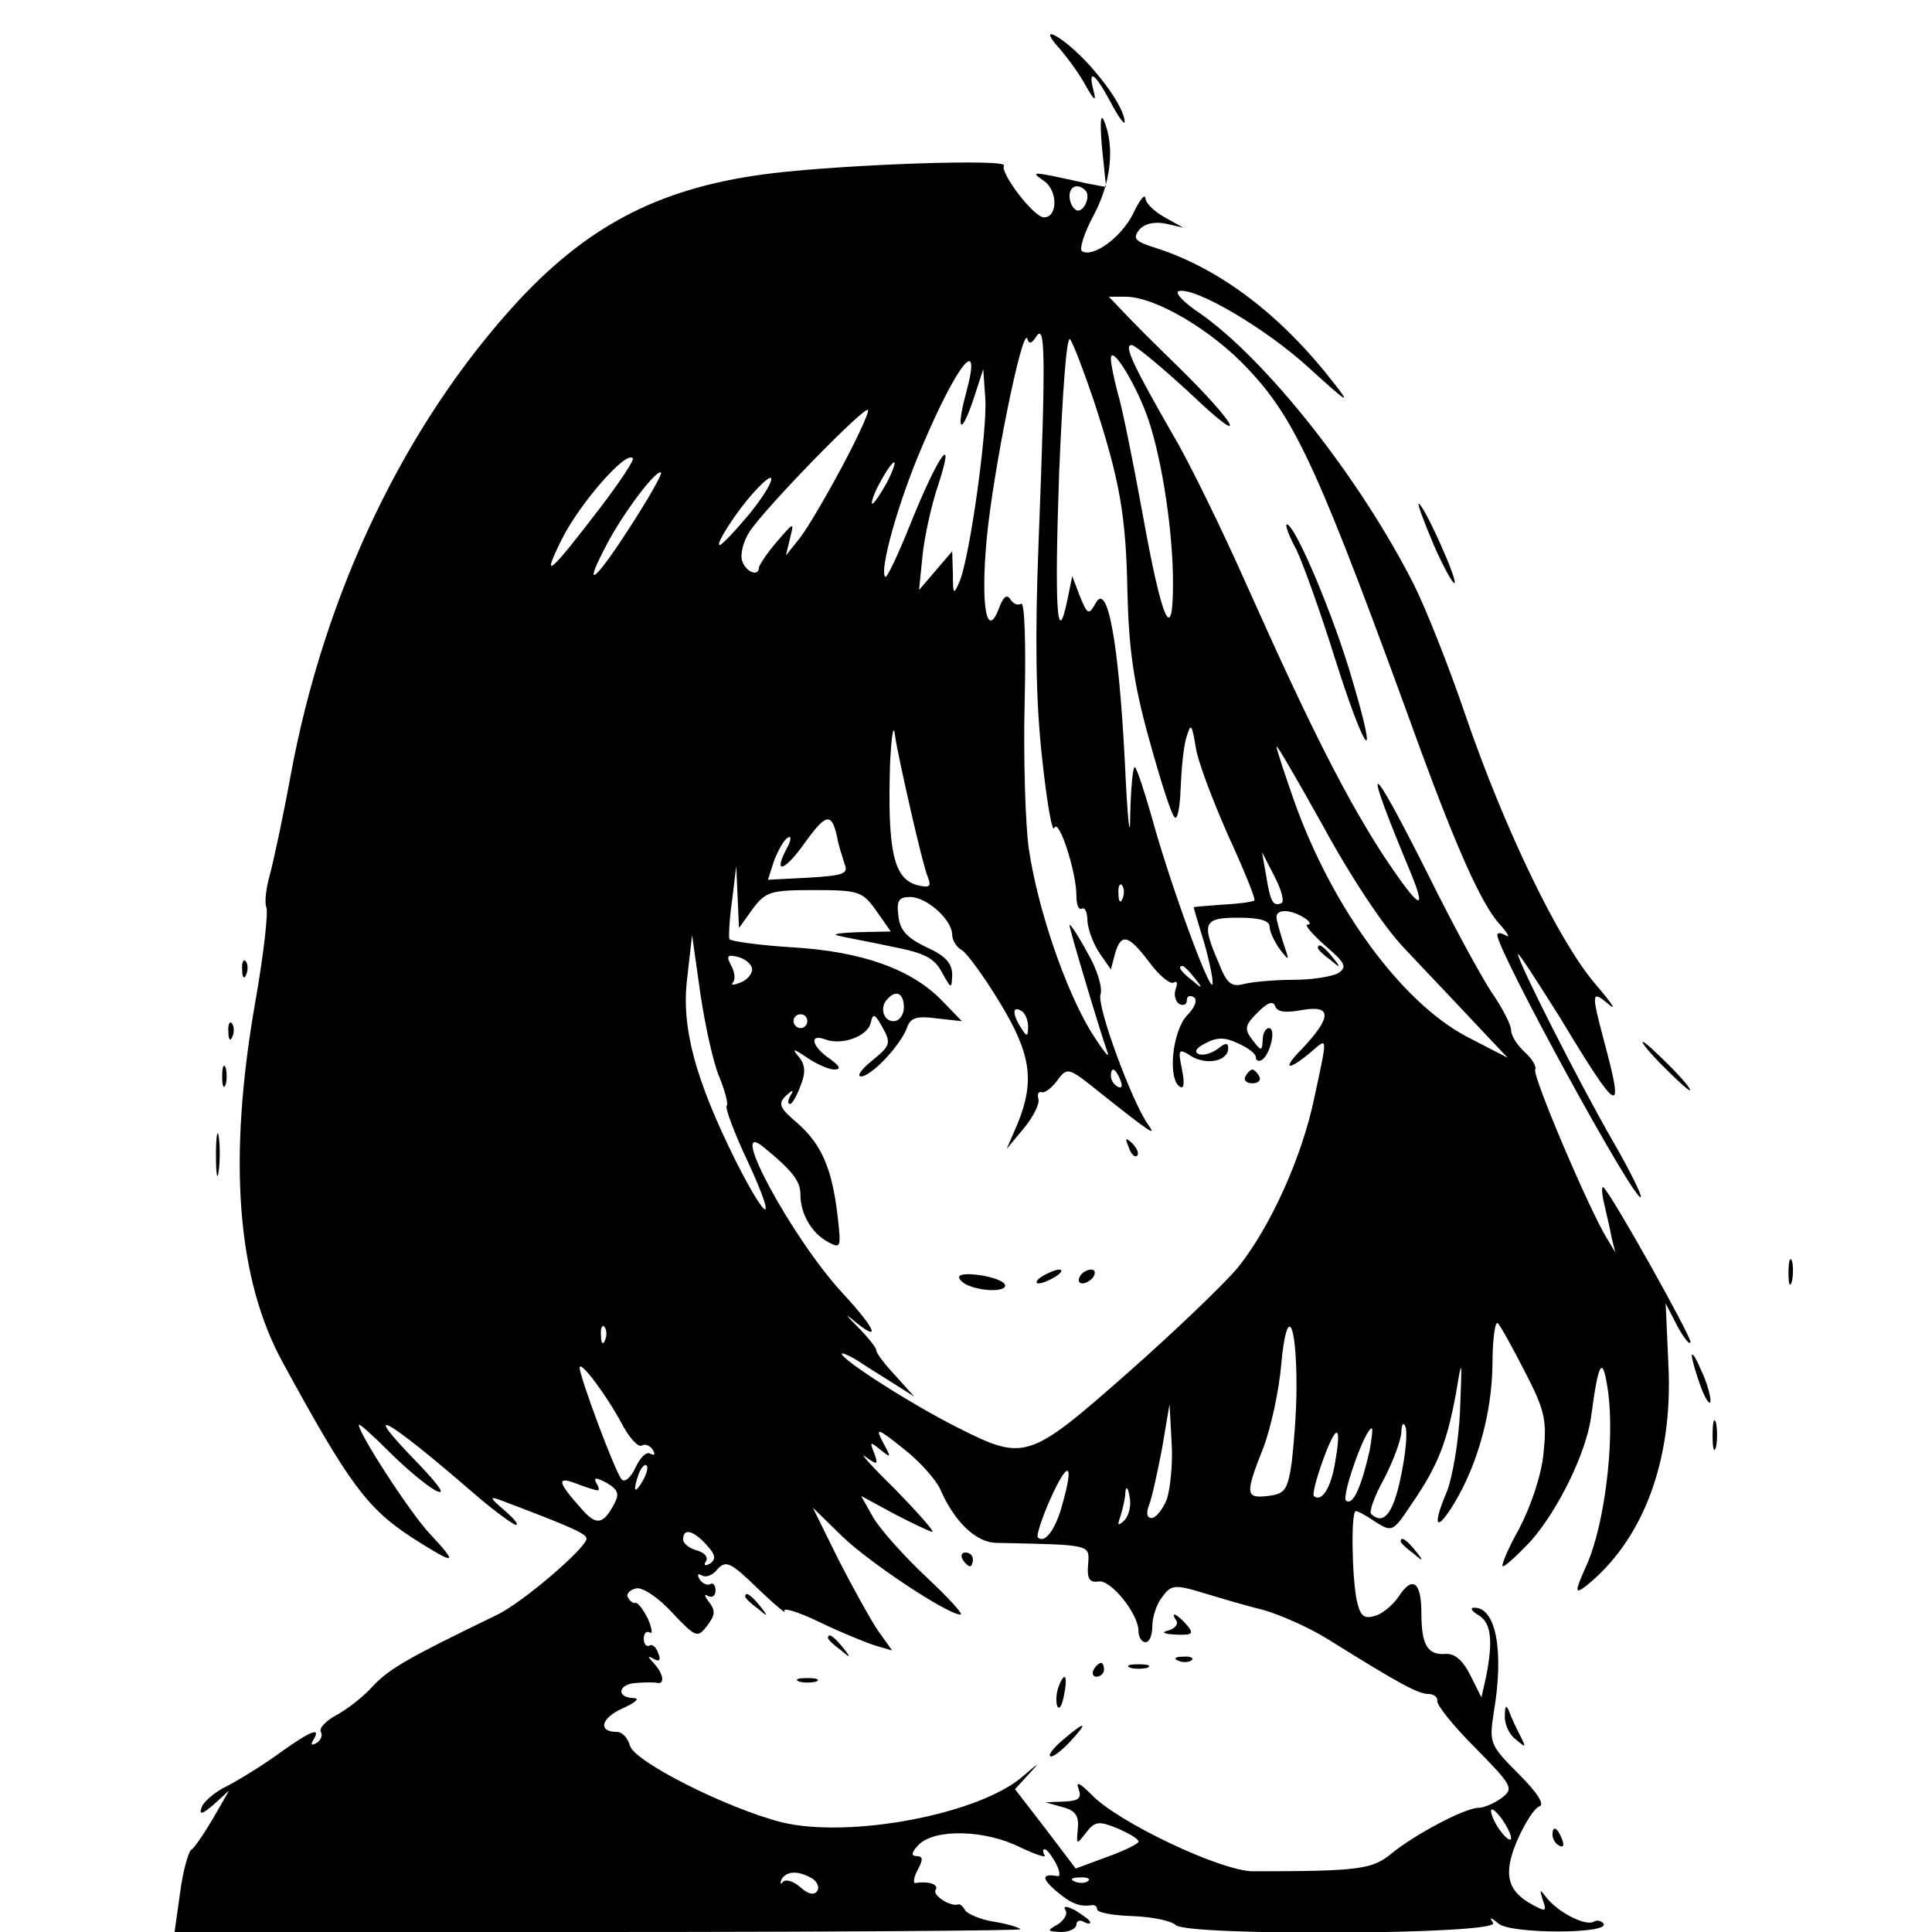 <?xml version="1.0" standalone="no"?>
<!DOCTYPE svg PUBLIC "-//W3C//DTD SVG 20010904//EN"
 "http://www.w3.org/TR/2001/REC-SVG-20010904/DTD/svg10.dtd">
<svg version="1.0" xmlns="http://www.w3.org/2000/svg"
 width="280pt" height="280pt" viewBox="0 0 280 280"
 preserveAspectRatio="xMidYMid meet">
<g transform="translate(0,280) scale(0.1,-0.1)"
fill="#000000" stroke="none">
<path d="M1537 2728 c11 -13 28 -36 37 -53 12 -21 15 -23 11 -7 -9 34 2 26 24
-15 11 -21 20 -34 21 -30 0 16 -23 53 -58 90 -38 39 -70 53 -35 15z"/>
<path d="M1597 2587 l6 -58 -27 5 c-86 19 -83 18 -62 3 19 -14 19 -52 -1 -52
-15 0 -64 65 -58 75 6 10 -225 2 -335 -11 -158 -19 -263 -72 -367 -183 -165
-178 -283 -424 -332 -691 -11 -60 -25 -125 -30 -143 -5 -18 -8 -39 -5 -47 3
-7 -4 -69 -16 -137 -40 -228 -27 -401 40 -523 96 -176 122 -211 188 -254 63
-40 67 -39 26 5 -28 29 -104 146 -104 159 0 3 20 -15 44 -39 24 -24 54 -49 67
-56 16 -8 7 5 -23 37 -90 92 -52 72 83 -45 27 -23 53 -42 57 -42 4 1 -4 10
-18 22 -20 17 -21 20 -5 14 106 -40 125 -49 125 -56 0 -13 -94 -94 -131 -111
-128 -62 -154 -77 -178 -102 -14 -16 -39 -35 -54 -43 -15 -8 -25 -19 -22 -24
3 -5 0 -12 -6 -16 -8 -4 -9 -3 -5 4 12 20 -3 14 -48 -18 -23 -17 -57 -38 -76
-48 -19 -9 -36 -24 -38 -32 -4 -11 2 -9 18 5 l22 20 -23 -40 c-13 -22 -27 -43
-32 -46 -4 -3 -12 -31 -16 -62 l-8 -57 615 0 c339 0 613 2 611 4 -3 3 -20 8
-39 11 -19 3 -37 11 -41 16 -3 6 -8 10 -10 9 -11 -4 -38 13 -33 21 5 8 -10 13
-29 10 -4 -1 -3 8 3 19 8 15 8 20 -2 20 -8 0 -7 6 4 17 24 23 96 21 146 -4 23
-11 39 -16 36 -12 -3 5 -3 9 0 9 3 0 10 -9 16 -20 6 -11 7 -20 3 -19 -23 4
-24 -3 -3 -21 22 -19 35 -24 53 -21 4 0 7 -2 7 -6 0 -5 23 -9 52 -10 28 -1 56
-7 62 -13 16 -16 469 -14 460 3 -6 9 -4 9 8 -1 18 -15 161 -15 152 0 -3 4 -9
6 -14 3 -12 -7 -51 13 -68 34 -11 14 -11 14 -6 -3 6 -16 4 -17 -14 -7 -38 20
-44 45 -23 94 11 25 25 47 32 49 8 3 -3 20 -30 47 -42 42 -43 45 -36 90 15 89
3 152 -29 151 -6 0 -3 -5 7 -11 18 -11 21 -36 11 -88 l-7 -31 -16 32 c-11 22
-23 32 -36 31 -26 -2 -35 13 -35 59 0 46 -13 55 -33 24 -9 -13 -25 -26 -35
-28 -16 -5 -21 1 -26 24 -7 38 -8 128 -1 128 3 0 16 -7 29 -16 24 -15 25 -14
53 28 37 54 50 88 63 158 9 54 9 53 6 -25 -2 -44 -11 -98 -20 -119 -21 -50
-14 -57 12 -14 33 55 54 129 55 200 0 38 4 65 8 60 4 -4 21 -35 39 -70 29 -56
32 -70 27 -118 -3 -32 -18 -76 -35 -109 -17 -30 -27 -55 -24 -55 4 0 22 17 41
37 40 46 80 128 87 180 11 83 17 91 25 33 9 -73 -6 -190 -31 -247 -18 -40 -18
-44 -2 -32 83 66 127 182 120 321 l-4 89 17 -33 c10 -18 18 -28 19 -23 0 10
-113 212 -126 224 -3 3 -3 -8 1 -24 4 -17 9 -39 11 -50 l5 -20 -12 20 c-25 40
-109 237 -104 245 2 4 -4 15 -15 25 -11 10 -20 24 -20 32 0 8 -13 33 -29 56
-15 23 -56 98 -90 167 -89 177 -99 179 -26 4 24 -59 11 -50 -38 23 -54 83
-104 180 -197 388 -38 86 -87 186 -109 223 -58 101 -73 132 -61 132 5 0 45
-33 87 -72 85 -81 68 -45 -21 42 -31 30 -66 65 -78 78 l-21 22 24 0 c43 0 125
-48 178 -105 70 -74 104 -150 251 -555 52 -141 87 -220 113 -249 12 -13 16
-21 10 -17 -7 4 -13 5 -13 1 0 -23 200 -389 208 -380 2 2 -16 39 -41 82 -50
87 -137 259 -137 270 0 4 27 -38 61 -92 85 -141 94 -146 64 -35 -19 72 -19 76
7 54 12 -10 3 3 -20 30 -53 62 -131 223 -188 389 -24 71 -58 156 -75 190 -78
154 -213 325 -310 393 -23 15 -37 30 -31 32 23 7 127 -54 190 -112 55 -50 61
-54 35 -21 -76 98 -164 165 -256 195 -32 10 -36 14 -26 27 8 9 22 12 38 9 l26
-6 -27 15 c-16 9 -28 21 -28 28 -1 7 -9 -4 -18 -23 -17 -34 -58 -64 -74 -54
-4 3 3 26 17 52 25 47 31 99 15 137 -5 12 -6 -3 -3 -38z m-24 -63 c9 -9 -4
-35 -14 -28 -5 3 -9 12 -9 20 0 14 12 19 23 8z m-72 -213 c14 23 15 -18 4
-302 -5 -131 -4 -222 5 -305 7 -66 15 -112 18 -104 6 16 32 -63 32 -98 0 -13
3 -21 8 -19 4 3 8 -5 8 -18 1 -13 9 -34 18 -47 l16 -23 6 23 c9 30 19 28 50
-13 14 -19 30 -32 35 -29 5 3 6 -1 3 -9 -3 -8 -1 -18 5 -22 6 -3 11 -1 11 5 0
6 4 8 10 5 6 -4 2 -15 -10 -27 -21 -23 -28 -92 -10 -103 6 -4 7 6 3 25 -6 30
-5 31 14 19 22 -13 53 -7 53 12 0 8 -4 8 -15 -1 -8 -6 -20 -10 -27 -8 -8 3 -5
9 9 16 17 9 28 9 47 0 14 -6 26 -15 26 -20 0 -5 4 -7 9 -4 12 8 21 46 10 46
-5 0 -9 -8 -9 -17 -1 -17 -2 -17 -15 0 -12 16 -11 21 8 40 14 14 22 17 25 9 3
-9 15 -10 38 -6 44 8 45 -9 2 -55 -32 -32 -22 -35 15 -3 21 18 21 20 2 -68
-18 -88 -65 -190 -111 -247 -20 -24 -92 -93 -160 -153 -143 -126 -149 -128
-246 -79 -64 32 -168 98 -168 107 0 2 10 -2 23 -10 12 -8 36 -23 52 -33 l30
-19 -27 30 c-16 17 -28 33 -28 37 0 4 -13 20 -28 35 -15 15 -18 19 -7 10 43
-36 36 -16 -14 38 -73 79 -168 255 -115 212 43 -35 54 -50 54 -69 0 -28 16
-56 40 -69 19 -10 19 -8 14 37 -8 69 -23 104 -58 135 -26 22 -29 28 -17 40 10
9 12 9 7 1 -4 -7 -5 -13 -1 -13 3 0 10 12 15 26 8 19 7 31 -2 42 -11 13 -9 13
12 -1 13 -9 31 -17 39 -17 11 0 8 5 -7 16 -25 17 -30 36 -7 28 24 -10 63 4 67
24 3 14 6 13 17 -7 13 -23 11 -27 -15 -48 -16 -13 -23 -23 -16 -23 15 0 59 47
67 72 5 13 14 16 43 12 l36 -4 -28 29 c-44 46 -116 72 -217 78 -49 3 -91 9
-92 12 -1 3 0 29 4 56 l6 50 2 -45 2 -45 20 28 c19 25 26 27 89 27 65 0 70 -2
90 -30 l21 -30 -48 -1 c-26 -1 -39 -3 -28 -5 11 -3 46 -9 78 -16 46 -9 61 -16
72 -37 14 -25 14 -25 15 -4 0 17 -10 28 -37 40 -29 14 -39 25 -41 46 -3 22 1
27 17 27 24 0 61 -33 61 -55 0 -7 6 -18 14 -22 7 -4 32 -38 55 -76 45 -74 51
-113 26 -175 l-16 -37 25 30 c14 17 23 36 21 42 -2 7 0 12 5 10 5 -1 15 7 23
18 14 19 16 18 63 -20 72 -57 81 -63 68 -45 -23 32 -75 172 -69 189 3 10 -5
37 -20 62 -13 24 -25 42 -25 38 0 -6 44 -153 55 -184 4 -11 -7 3 -24 30 -37
61 -77 177 -90 265 -5 36 -8 131 -6 213 2 83 0 145 -5 142 -5 -3 -12 0 -16 7
-5 7 -10 3 -16 -13 -18 -48 -27 3 -18 100 9 97 52 310 59 290 2 -8 6 -7 12 2z
m84 -91 c38 -116 47 -167 49 -280 2 -80 9 -131 31 -210 16 -58 32 -109 37
-114 4 -6 8 12 9 40 1 27 4 60 8 74 7 23 8 22 14 -13 3 -21 25 -78 47 -128 23
-50 40 -92 38 -94 -2 -2 -23 -5 -46 -6 -23 -2 -42 -3 -42 -4 0 -1 7 -25 16
-54 8 -29 13 -55 11 -58 -6 -5 -62 149 -87 240 -11 39 -22 72 -25 75 -3 3 -6
-28 -7 -69 0 -42 -4 -8 -8 81 -9 171 -25 257 -42 226 -10 -18 -12 -17 -23 10
l-11 29 -7 -34 c-15 -73 -19 -14 -12 184 5 120 11 201 16 193 5 -7 20 -47 34
-88z m80 -30 c20 -61 35 -162 35 -235 0 -92 -16 -56 -44 100 -14 77 -30 156
-36 175 -5 19 -10 42 -10 50 0 23 38 -39 55 -90z m-265 40 c-15 -56 -7 -62 11
-8 l14 43 3 -43 c3 -46 -22 -226 -37 -264 -9 -21 -10 -20 -10 10 l-1 33 -24
-28 -24 -28 5 50 c3 28 13 74 23 103 26 80 -1 41 -40 -56 -18 -45 -35 -81 -37
-78 -9 9 19 109 53 188 52 123 88 166 64 78z m-180 -107 c-23 -43 -50 -89 -61
-103 l-20 -25 6 25 c6 24 6 24 -19 -5 -14 -16 -25 -33 -26 -37 0 -14 -18 -8
-24 8 -4 9 1 29 10 43 22 34 166 182 172 177 2 -3 -15 -40 -38 -83z m-351 -60
c-75 -98 -85 -105 -54 -43 26 51 92 127 102 116 3 -2 -19 -35 -48 -73z m416
37 c-9 -16 -18 -30 -21 -30 -2 0 2 14 11 30 9 17 18 30 21 30 2 0 -2 -13 -11
-30z m-374 -67 c-51 -79 -68 -90 -30 -19 24 45 71 107 77 101 2 -2 -19 -39
-47 -82z m175 22 c-21 -25 -40 -45 -43 -45 -7 0 25 50 50 77 37 41 31 15 -7
-32z m234 -430 c10 -44 21 -88 25 -97 5 -13 2 -15 -15 -11 -35 9 -44 49 -40
178 2 39 5 57 7 40 2 -16 13 -66 23 -110z m715 -199 c28 -30 73 -77 100 -106
l50 -53 -60 31 c-94 50 -194 186 -249 340 -14 40 -26 76 -26 80 0 4 30 -48 68
-116 39 -72 88 -146 117 -176z m-822 162 c2 -13 8 -30 11 -40 6 -14 -1 -17
-52 -20 l-59 -3 9 28 c6 15 14 30 20 33 5 4 5 -4 -2 -16 -20 -38 -3 -33 26 8
31 43 39 45 47 10z m644 -97 c-12 -5 -16 2 -22 40 l-6 34 18 -35 c10 -19 15
-37 10 -39z m-230 7 c-3 -8 -6 -5 -6 6 -1 11 2 17 5 13 3 -3 4 -12 1 -19z
m263 -28 c8 -5 11 -10 5 -10 -5 0 6 -13 25 -30 29 -25 33 -31 20 -40 -8 -5
-37 -10 -65 -10 -27 0 -60 -3 -72 -6 -18 -5 -25 0 -37 31 -25 58 -22 65 29 65
30 0 45 -4 45 -13 0 -7 7 -22 15 -33 14 -18 14 -17 5 9 -5 16 -10 33 -10 38 0
12 21 11 40 -1z m-847 -232 c8 -20 13 -39 10 -41 -2 -3 11 -39 31 -81 43 -93
29 -91 -18 2 -59 119 -79 194 -70 265 l7 62 12 -85 c7 -47 19 -102 28 -122z
m47 157 c0 -7 -8 -16 -17 -19 -10 -4 -14 -4 -11 0 4 4 3 15 -2 24 -8 15 -6 17
10 13 11 -3 20 -11 20 -18z m641 -12 c13 -16 12 -17 -3 -4 -17 13 -22 21 -14
21 2 0 10 -8 17 -17z m-421 -43 c0 -11 -7 -20 -15 -20 -15 0 -21 21 -8 33 12
13 23 7 23 -13z m180 -28 c0 -15 -2 -15 -10 -2 -13 20 -13 33 0 25 6 -3 10
-14 10 -23z m-320 8 c0 -5 -4 -10 -10 -10 -5 0 -10 5 -10 10 0 6 5 10 10 10 6
0 10 -4 10 -10z m454 -86 c3 -8 2 -12 -4 -9 -6 3 -10 10 -10 16 0 14 7 11 14
-7z m255 -444 c0 -36 -4 -85 -7 -110 -6 -40 -10 -45 -34 -48 -33 -4 -34 2 -7
70 11 29 23 84 26 122 8 86 22 63 22 -34z m-1002 68 c-3 -8 -6 -5 -6 6 -1 11
2 17 5 13 3 -3 4 -12 1 -19z m24 -121 c11 -21 24 -35 29 -32 5 3 12 0 16 -6 4
-7 3 -9 -3 -6 -6 4 -15 -5 -22 -20 -7 -15 -16 -22 -20 -17 -9 9 -61 149 -61
162 1 11 39 -40 61 -81z m790 -110 c-6 -15 -16 -27 -22 -27 -7 0 -8 7 -4 18 4
9 12 46 19 82 l11 65 3 -56 c2 -30 -2 -67 -7 -82z m339 32 c-11 -53 -25 -70
-43 -53 -3 3 5 26 19 51 13 25 24 55 25 67 0 12 3 16 6 8 3 -8 0 -41 -7 -73z
m-667 -18 c20 -46 51 -76 80 -77 140 -3 136 -2 134 -31 -2 -21 2 -27 15 -25
18 3 58 -47 58 -72 0 -9 5 -16 10 -16 6 0 10 10 10 23 0 13 6 32 14 42 13 18
18 19 58 7 23 -7 63 -19 88 -25 25 -7 68 -26 95 -43 101 -63 130 -79 145 -79
8 0 14 -5 13 -10 -1 -6 23 -36 55 -68 55 -56 56 -59 38 -73 -11 -8 -26 -14
-33 -14 -20 0 -93 -39 -126 -66 -28 -23 -45 -26 -201 -26 -46 0 -196 71 -234
111 -17 17 -23 20 -19 9 5 -14 1 -18 -21 -19 l-27 -1 25 -7 c19 -5 24 -13 22
-32 -2 -23 -2 -23 12 -5 13 17 19 17 46 6 16 -7 30 -15 30 -19 0 -3 -20 -13
-45 -22 l-46 -17 -44 58 -44 57 22 24 c15 16 12 14 -9 -4 -62 -56 -252 -92
-351 -68 -79 20 -214 88 -220 111 -3 11 -11 20 -19 20 -28 0 -23 20 8 34 20 9
26 15 16 15 -26 1 -22 21 5 22 12 1 25 1 30 0 11 -2 8 14 -5 28 -10 11 -10 12
-1 7 9 -5 11 -2 7 8 -3 9 -9 14 -13 11 -4 -2 -8 2 -8 10 0 8 4 12 9 9 4 -3 3
6 -3 20 -7 14 -15 24 -18 23 -3 -1 -8 2 -11 8 -3 5 3 11 12 13 9 2 32 -13 52
-35 35 -37 37 -37 51 -19 12 16 12 22 2 35 -6 8 -7 12 -1 8 6 -3 11 0 11 8 0
8 -4 12 -8 9 -4 -2 -11 1 -15 7 -4 7 -3 9 3 6 6 -4 16 0 23 9 12 13 19 10 58
-28 25 -24 42 -38 39 -33 -3 6 20 -1 51 -16 31 -15 68 -30 81 -34 l24 -7 -20
28 c-11 16 -37 63 -58 104 l-37 75 43 -42 c42 -40 153 -113 171 -113 5 0 -17
24 -49 54 -32 30 -66 68 -77 86 l-18 32 48 -26 c27 -14 52 -26 55 -26 4 0 -21
28 -54 62 -34 33 -53 55 -43 47 18 -13 19 -12 13 5 -7 17 -6 17 9 5 16 -13 16
-12 4 10 -12 23 -9 22 30 -9 23 -18 47 -45 53 -59z m572 40 c-6 -38 -20 -59
-31 -49 -2 3 4 26 13 51 20 55 28 54 18 -2z m50 17 c-12 -53 -24 -80 -34 -73
-8 4 27 104 37 105 2 0 0 -15 -3 -32z m-1054 -45 c-12 -20 -14 -14 -5 12 4 9
9 14 11 11 3 -2 0 -13 -6 -23z m609 -32 c-10 -38 -26 -59 -36 -49 -2 3 6 28
18 55 26 58 35 54 18 -6z m-674 19 c3 0 2 5 -2 11 -4 8 0 8 15 0 17 -10 19
-16 11 -31 -16 -30 -26 -31 -47 -7 -35 39 -37 48 -8 37 15 -6 29 -10 31 -10z
m763 -44 c-9 -8 -10 -7 -5 7 3 10 7 26 7 35 1 9 4 6 6 -7 3 -13 -1 -28 -8 -35z
m-605 -35 c13 -14 14 -21 5 -27 -7 -4 -10 -3 -6 3 4 6 -2 13 -13 16 -11 3 -20
10 -20 16 0 17 15 13 34 -8z m1166 -425 c0 -5 -7 -1 -15 10 -8 10 -14 24 -14
29 0 6 6 1 14 -9 8 -11 15 -24 15 -30z m-1012 -59 c7 -5 10 -13 6 -18 -4 -6
-13 -4 -23 5 -10 9 -21 13 -26 9 -4 -5 -5 -3 -2 4 8 12 25 12 45 0z m399 -3
c-3 -3 -12 -4 -19 -1 -8 3 -5 6 6 6 11 1 17 -2 13 -5z"/>
<path d="M1805 1240 c-3 -5 1 -10 10 -10 9 0 13 5 10 10 -3 6 -8 10 -10 10 -2
0 -7 -4 -10 -10z"/>
<path d="M1636 1137 c3 -10 9 -15 12 -12 3 3 0 11 -7 18 -10 9 -11 8 -5 -6z"/>
<path d="M1390 949 c0 -4 7 -10 16 -13 24 -9 56 -7 50 3 -7 11 -66 20 -66 10z"/>
<path d="M1510 950 c-8 -5 -10 -10 -5 -10 6 0 17 5 25 10 8 5 11 10 5 10 -5 0
-17 -5 -25 -10z"/>
<path d="M1565 950 c-3 -5 -2 -10 4 -10 5 0 13 5 16 10 3 6 2 10 -4 10 -5 0
-13 -4 -16 -10z"/>
<path d="M1910 1426 c0 -2 8 -10 18 -17 15 -13 16 -12 3 4 -13 16 -21 21 -21
13z"/>
<path d="M1395 540 c3 -5 8 -10 11 -10 2 0 4 5 4 10 0 6 -5 10 -11 10 -5 0 -7
-4 -4 -10z"/>
<path d="M1080 486 c0 -2 8 -10 18 -17 15 -13 16 -12 3 4 -13 16 -21 21 -21
13z"/>
<path d="M1705 451 c3 -5 -3 -12 -12 -14 -11 -3 -6 -5 11 -6 24 -1 27 1 16 14
-14 16 -25 21 -15 6z"/>
<path d="M1200 426 c0 -2 8 -10 18 -17 15 -13 16 -12 3 4 -13 16 -21 21 -21
13z"/>
<path d="M1708 393 c7 -3 16 -2 19 1 4 3 -2 6 -13 5 -11 0 -14 -3 -6 -6z"/>
<path d="M1585 380 c-3 -5 -1 -10 4 -10 6 0 11 5 11 10 0 6 -2 10 -4 10 -3 0
-8 -4 -11 -10z"/>
<path d="M1638 383 c6 -2 18 -2 25 0 6 3 1 5 -13 5 -14 0 -19 -2 -12 -5z"/>
<path d="M1158 363 c6 -2 18 -2 25 0 6 3 1 5 -13 5 -14 0 -19 -2 -12 -5z"/>
<path d="M1534 355 c-3 -8 -4 -20 -2 -27 3 -7 7 -1 10 15 6 29 1 36 -8 12z"/>
<path d="M1541 279 c-13 -11 -22 -22 -19 -24 2 -3 15 6 28 20 28 30 24 32 -9
4z"/>
<path d="M2078 2010 c14 -32 28 -57 30 -55 5 4 -45 115 -52 115 -2 0 8 -27 22
-60z"/>
<path d="M1879 2003 c10 -21 35 -91 55 -155 44 -140 66 -168 26 -34 -26 91
-83 226 -95 226 -3 0 3 -17 14 -37z"/>
<path d="M351 1394 c0 -11 3 -14 6 -6 3 7 2 16 -1 19 -3 4 -6 -2 -5 -13z"/>
<path d="M331 1304 c0 -11 3 -14 6 -6 3 7 2 16 -1 19 -3 4 -6 -2 -5 -13z"/>
<path d="M2410 1255 c19 -19 36 -35 39 -35 3 0 -10 16 -29 35 -19 19 -36 35
-39 35 -3 0 10 -16 29 -35z"/>
<path d="M322 1240 c0 -14 2 -19 5 -12 2 6 2 18 0 25 -3 6 -5 1 -5 -13z"/>
<path d="M313 1125 c0 -27 2 -38 4 -22 2 15 2 37 0 50 -2 12 -4 0 -4 -28z"/>
<path d="M2592 955 c0 -16 2 -22 5 -12 2 9 2 23 0 30 -3 6 -5 -1 -5 -18z"/>
<path d="M2452 835 c0 -5 6 -26 13 -45 7 -19 14 -28 14 -20 0 8 -6 29 -14 45
-7 17 -13 26 -13 20z"/>
<path d="M2482 720 c0 -19 2 -27 5 -17 2 9 2 25 0 35 -3 9 -5 1 -5 -18z"/>
<path d="M2030 566 c0 -2 8 -10 18 -17 15 -13 16 -12 3 4 -13 16 -21 21 -21
13z"/>
<path d="M2181 314 c-1 -12 6 -28 16 -35 15 -13 15 -12 6 6 -6 11 -13 27 -16
35 -4 10 -6 8 -6 -6z"/>
<path d="M2250 141 c0 -6 4 -13 10 -16 6 -3 7 1 4 9 -7 18 -14 21 -14 7z"/>
<path d="M1544 32 c4 -6 -2 -15 -11 -21 -16 -9 -16 -10 5 -11 12 0 22 5 22 11
0 5 5 7 10 4 6 -3 10 -4 10 -1 0 3 -10 10 -21 17 -13 7 -19 7 -15 1z"/>
</g>
</svg>
